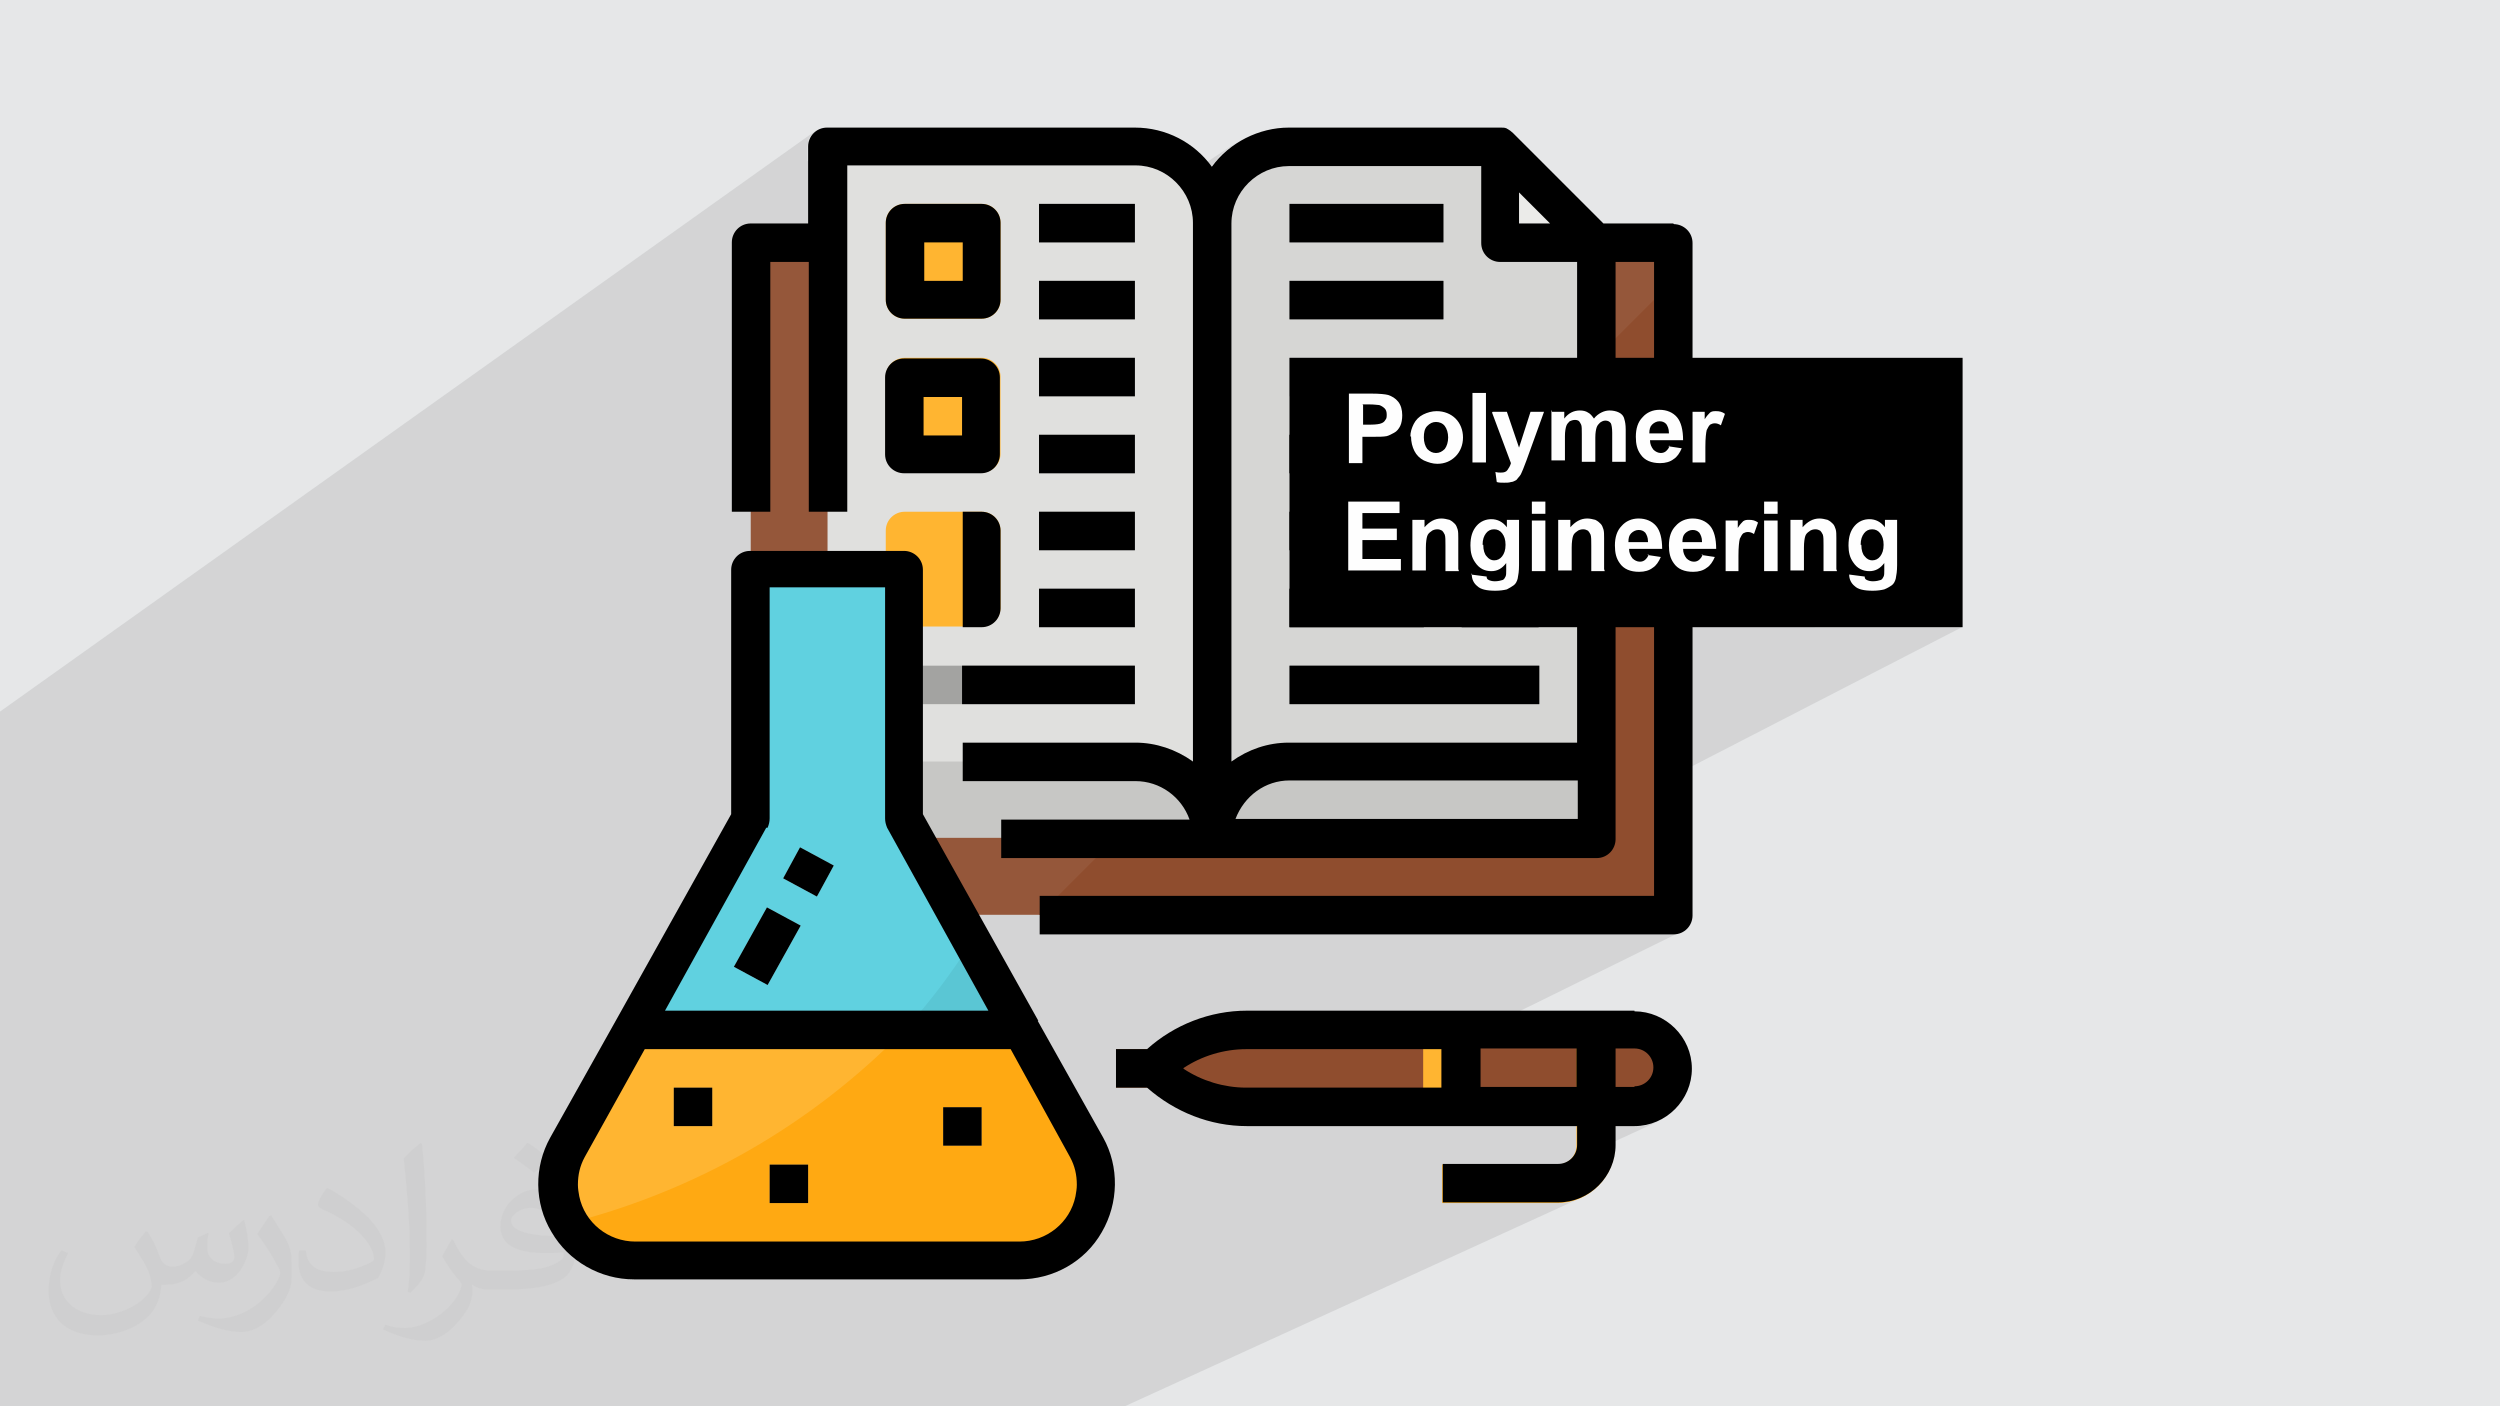 <?xml version="1.0" encoding="UTF-8"?>
<!DOCTYPE svg PUBLIC "-//W3C//DTD SVG 1.1//EN" "http://www.w3.org/Graphics/SVG/1.1/DTD/svg11.dtd">
<!-- Creator: CorelDRAW 2017 -->
<svg xmlns="http://www.w3.org/2000/svg" xml:space="preserve" width="3.703in" height="2.083in" version="1.1" style="shape-rendering:geometricPrecision; text-rendering:geometricPrecision; image-rendering:optimizeQuality; fill-rule:evenodd; clip-rule:evenodd"
viewBox="0 0 3703 2083"
 xmlns:xlink="http://www.w3.org/1999/xlink">
 <defs>
  <style type="text/css">
   <![CDATA[
    .fil16 {fill:black}
    .fil12 {fill:#5AC6D4}
    .fil11 {fill:#60D1E0}
    .fil4 {fill:#8F4D2E}
    .fil3 {fill:#95573A}
    .fil14 {fill:#9FE4ED}
    .fil10 {fill:#A3A3A1}
    .fil5 {fill:#C7C7C5}
    .fil7 {fill:#D6D6D4}
    .fil6 {fill:#E0E0DE}
    .fil0 {fill:#E6E7E8}
    .fil8 {fill:#EBEBE9}
    .fil13 {fill:#FFA912}
    .fil9 {fill:#FFB531}
    .fil15 {fill:#FFCB73}
    .fil17 {fill:#FEFEFE;fill-rule:nonzero}
    .fil2 {fill:#373435;fill-opacity:0.031}
    .fil1 {fill:#373435;fill-opacity:0.102}
   ]]>
  </style>
 </defs>
 <g id="Layer_x0020_1">
  <polygon class="fil0" points="0,0 3703,0 3703,2083 0,2083 "/>
  <polygon class="fil1" points="2508,611 2471,632 2471,631 2470,630 2469,629 2468,628 2467,627 2465,626 2464,626 2463,625 2462,625 2460,624 2459,624 2457,624 2456,625 2454,625 2453,626 2451,626 2448,628 2448,446 2478,416 2448,434 2448,388 2391,388 2155,530 2147,530 2478,331 2477,331 2477,331 2146,530 2082,530 2364,359 2249,359 2296,331 2250,285 2222,303 2222,217 2086,302 1910,302 1824,357 1824,331 1825,322 1826,314 1828,305 1831,298 1834,290 1839,283 1844,277 1849,270 1855,265 1862,260 1800,300 1801,297 1805,286 1809,276 1815,267 1822,258 1829,250 1837,243 1846,236 1758,294 1756,290 1751,283 1747,278 1794,246 1800,240 1805,233 1811,227 1817,222 1824,217 1830,212 1741,271 1741,270 1735,265 1728,260 1721,256 1714,252 1706,249 1698,247 1689,246 1681,245 1253,245 1226,264 1226,218 1196,239 1196,217 1197,211 1198,206 1201,201 1205,197 1209,193 0,1054 0,1067 0,1085 0,1107 0,1120 0,1125 0,1138 0,1164 0,1179 0,1206 0,1212 0,1219 0,1224 0,1288 0,1289 0,1320 0,1328 0,1336 0,1367 0,1367 0,1410 0,1410 0,1413 0,1415 0,1422 0,1430 0,1430 0,1435 0,1435 0,1459 0,1465 0,1477 0,1478 0,1497 0,1505 0,1509 0,1516 0,1523 0,1526 0,1529 0,1539 0,1551 0,1556 0,1557 0,1560 0,1595 0,1597 0,1602 0,1606 0,1610 0,1616 0,1623 0,1623 0,1643 0,1651 0,1666 0,1689 0,1704 0,1710 0,1735 0,1781 0,1783 0,1798 0,1798 0,1803 0,1812 0,1812 0,1827 0,1841 0,1853 0,1860 0,1873 0,1875 0,1889 0,1899 0,1919 0,1935 0,1948 0,1956 0,1964 0,1975 0,1982 0,1997 0,2000 0,2010 0,2023 0,2034 0,2048 0,2056 0,2058 0,2059 0,2079 0,2083 14,2083 16,2083 29,2083 33,2083 36,2083 38,2083 40,2083 61,2083 61,2083 100,2083 106,2083 108,2083 135,2083 145,2083 148,2083 149,2083 153,2083 167,2083 176,2083 181,2083 185,2083 194,2083 200,2083 211,2083 228,2083 236,2083 239,2083 251,2083 253,2083 253,2083 254,2083 285,2083 290,2083 309,2083 338,2083 339,2083 339,2083 373,2083 400,2083 460,2083 461,2083 462,2083 465,2083 477,2083 477,2083 480,2083 517,2083 531,2083 532,2083 543,2083 550,2083 560,2083 578,2083 601,2083 618,2083 632,2083 652,2083 658,2083 673,2083 701,2083 714,2083 721,2083 731,2083 732,2083 767,2083 768,2083 770,2083 770,2083 771,2083 773,2083 832,2083 904,2083 931,2083 956,2083 983,2083 1004,2083 1004,2083 1007,2083 1015,2083 1033,2083 1033,2083 1052,2083 1058,2083 1072,2083 1073,2083 1096,2083 1097,2083 1098,2083 1109,2083 1123,2083 1154,2083 1162,2083 1182,2083 1189,2083 1205,2083 1205,2083 1213,2083 1241,2083 1242,2083 1285,2083 1340,2083 1378,2083 1391,2083 1417,2083 1417,2083 1422,2083 1449,2083 1471,2083 1483,2083 1490,2083 1501,2083 1504,2083 1526,2083 1540,2083 1540,2083 1543,2083 1649,2083 1666,2083 2340,1775 2332,1778 2324,1781 2316,1782 2307,1782 2193,1782 2454,1662 2446,1664 2438,1667 2430,1668 2421,1668 2393,1668 2336,1695 2336,1686 2443,1635 2438,1637 2433,1639 2427,1640 2421,1640 2367,1640 2432,1609 2427,1611 2421,1611 2421,1611 2393,1611 2393,1554 2336,1582 2336,1539 2421,1497 2421,1497 2421,1497 2336,1539 2336,1526 2193,1595 2193,1554 2165,1568 2165,1540 2488,1381 2483,1383 2477,1383 2420,1383 2478,1355 2478,1355 2478,1355 2391,1355 2448,1327 2448,1165 2906,929 2688,929 2796,872 2797,871 2799,870 2800,869 2801,868 2802,867 2803,866 2803,865 2804,864 2805,863 2806,861 2806,860 2807,858 2807,856 2808,855 2808,852 2808,850 2809,847 2809,845 2809,842 2809,838 2809,772 2791,772 2784,775 2783,775 2780,773 2777,772 2774,771 2771,770 2768,770 2764,770 2761,771 2758,771 2755,772 2753,774 2720,791 2720,791 2720,789 2720,788 2720,787 2719,785 2719,784 2718,783 2718,782 2718,781 2717,780 2716,779 2716,778 2715,777 2714,777 2713,776 2712,775 2711,774 2710,774 2709,773 2707,772 2706,772 2705,771 2703,771 2702,771 2700,770 2699,770 2697,770 2695,770 2692,770 2688,771 2685,772 2682,773 2671,779 2671,772 2652,772 2633,782 2633,772 2614,772 2633,761 2633,743 2613,743 2561,772 2556,772 2534,784 2532,781 2529,778 2526,776 2523,774 2520,773 2517,772 2513,771 2509,770 2505,770 2502,770 2498,771 2495,771 2492,773 2489,774 2457,791 2457,791 2456,787 2454,784 2452,781 2449,778 2448,778 2448,730 2528,686 2528,663 2528,658 2528,654 2528,650 2528,647 2528,644 2529,643 2550,630 2556,613 2555,612 2553,611 2552,611 2550,610 2548,610 2547,610 2545,609 2543,609 2542,609 2541,609 2540,610 2539,610 2538,610 2537,611 2536,611 2526,616 2526,611 "/>
  <path class="fil2" d="M219 1825c7,11 12,21 16,32 3,7 5,19 21,19 5,0 11,-1 17,-5 7,-3 12,-9 14,-17l6 -21 15 -7 1 1c-2,8 -2,15 -2,21 0,18 15,24 27,24 7,0 13,-3 13,-10 0,-8 -4,-22 -8,-35 7,-7 14,-14 22,-20l1 1c4,15 6,30 6,40 0,10 -4,20 -8,27 -7,14 -20,25 -36,25 -12,0 -25,-6 -34,-17l-1 0c-9,11 -22,20 -43,20l-7 0c-1,14 -4,24 -9,33 -13,25 -50,42 -85,42 -49,0 -73,-28 -73,-66 0,-23 7,-45 19,-60l10 4c-7,14 -12,27 -12,40 0,35 29,52 61,52 30,0 68,-20 75,-42 -2,-25 -12,-36 -26,-59 4,-7 10,-15 17,-23l1 0 0 0 2 1zm563 -132c10,6 20,14 30,23 -6,8 -12,15 -21,21 -10,-8 -20,-15 -30,-22 7,-8 14,-15 20,-22l1 0zm5 96c-17,0 -30,11 -30,19 0,17 33,23 73,23 -5,-20 -22,-42 -43,-42zm-37 93c22,0 41,-1 55,-4 16,-4 30,-12 30,-18 0,-2 0,-3 -1,-5 -9,1 -19,1 -29,1 -29,0 -52,-7 -60,-23 -2,-4 -4,-10 -4,-15 0,-16 7,-32 19,-42 10,-9 21,-14 33,-14 20,0 37,17 48,42 6,14 11,30 11,51 0,14 -4,25 -12,34 -16,15 -45,21 -90,21l-20 0 0 0 -5 0c-11,0 -19,-2 -25,-7l-1 0c0,2 1,5 1,7 0,10 -3,23 -10,33 -20,30 -42,43 -60,43 -19,0 -42,-7 -63,-17l4 -7c7,3 16,5 29,5 34,0 78,-33 84,-64 -1,-3 -3,-6 -7,-10 -10,-12 -16,-22 -22,-32 5,-10 10,-18 14,-25l2 0c14,29 28,46 57,46l4 0 0 0 21 0 0 0 -3 0zm-146 31c2,-14 3,-29 3,-43l0 -21c0,-39 -5,-96 -9,-133 7,-8 17,-17 25,-23l2 1c5,47 7,101 7,151 0,13 -1,26 -2,35 -1,12 -8,21 -22,35l-3 -1 0 0 -1 -1zm-151 -62c1,18 10,33 41,33 20,0 36,-5 55,-14 3,-2 5,-3 5,-5 0,-12 -9,-27 -24,-41 -14,-13 -34,-25 -51,-32 -6,-3 -8,-5 -8,-8 0,-5 7,-17 13,-24l2 0c20,11 43,27 60,44 15,16 25,33 25,51 0,13 -4,26 -11,38 -22,11 -46,20 -70,20 -29,0 -48,-13 -48,-45 0,-3 0,-9 1,-16l10 0 0 0 0 -1zm-52 -52l18 29c7,11 13,22 13,41l0 24c0,19 -12,39 -32,60 -15,14 -29,20 -42,20 -19,0 -40,-6 -65,-17l3 -7c8,2 17,4 28,4 35,0 72,-26 88,-58 2,-4 3,-7 3,-9 0,-4 -2,-8 -4,-11 -9,-17 -19,-33 -30,-47 6,-9 12,-18 18,-27l2 0 0 0 0 -2z"/>
  <g id="_1905164211216">
   <path class="fil3" d="M1112 359l1366 0 0 996 -1366 0 0 -996zm0 0z"/>
   <path class="fil4" d="M2478 416l-939 939 939 0 0 -939zm0 0z"/>
   <path class="fil5" d="M1226 359l570 0 0 882 -570 0 0 -882zm0 0z"/>
   <path class="fil5" d="M1796 359l570 0 0 882 -570 0 0 -882zm0 0z"/>
   <path class="fil6" d="M1796 1242c0,-63 -51,-114 -114,-114l-456 0 0 -910 456 0c63,0 114,51 114,114l0 910zm0 0z"/>
   <path class="fil7" d="M1796 1242c0,-63 51,-114 114,-114l456 0 0 -769 -142 -142 -313 0c-63,0 -114,51 -114,114l0 910 0 1zm0 0z"/>
   <path class="fil8" d="M2222 359l142 0 -142 -142 0 142zm0 0z"/>
   <path class="fil9" d="M1340 302l114 0c16,0 28,13 28,28l0 114c0,16 -13,28 -28,28l-114 0c-16,0 -28,-13 -28,-28l0 -114c0,-16 13,-28 28,-28l0 0zm0 0z"/>
   <path class="fil9" d="M1340 530l114 0c16,0 28,13 28,28l0 114c0,16 -13,28 -28,28l-114 0c-16,0 -28,-13 -28,-28l0 -114c0,-16 13,-28 28,-28l0 0zm0 0z"/>
   <path class="fil9" d="M1340 758l114 0c16,0 28,13 28,28l0 114c0,16 -13,28 -28,28l-114 0c-16,0 -28,-13 -28,-28l0 -114c0,-16 13,-28 28,-28l0 0zm0 0z"/>
   <g>
    <path class="fil10" d="M1539 302l142 0 0 57 -142 0 0 -57zm0 0z"/>
    <path class="fil10" d="M1539 416l142 0 0 57 -142 0 0 -57zm0 0z"/>
    <path class="fil10" d="M1539 530l142 0 0 57 -142 0 0 -57zm0 0z"/>
    <path class="fil10" d="M1539 644l142 0 0 57 -142 0 0 -57zm0 0z"/>
    <path class="fil10" d="M1539 758l142 0 0 57 -142 0 0 -57zm0 0z"/>
    <path class="fil10" d="M1539 872l142 0 0 57 -142 0 0 -57zm0 0z"/>
    <path class="fil10" d="M1311 986l370 0 0 57 -370 0 0 -57zm0 0z"/>
    <path class="fil10" d="M1910 302l228 0 0 57 -228 0 0 -57zm0 0z"/>
    <path class="fil10" d="M1910 416l228 0 0 57 -228 0 0 -57zm0 0z"/>
    <path class="fil10" d="M1910 530l370 0 0 57 -370 0 0 -57zm0 0z"/>
    <path class="fil10" d="M1910 644l114 0 0 57 -114 0 0 -57zm0 0z"/>
    <path class="fil10" d="M1910 758l370 0 0 57 -370 0 0 -57zm0 0z"/>
    <path class="fil10" d="M1910 872l199 0 0 57 -199 0 0 -57zm0 0z"/>
    <path class="fil10" d="M1910 986l370 0 0 57 -370 0 0 -57zm0 0z"/>
    <path class="fil10" d="M2079 644l199 0 0 57 -199 0 0 -57zm0 0z"/>
    <path class="fil10" d="M2165 872l114 0 0 57 -114 0 0 -57zm0 0z"/>
   </g>
   <path class="fil11" d="M1340 1214l0 -370 -228 0 0 370 -270 487c-9,17 -15,35 -14,55 0,63 50,113 113,113l571 0c63,0 113,-50 113,-113 0,-19 -5,-38 -14,-55l-270 -487 -1 0zm0 0z"/>
   <path class="fil9" d="M1514 1526l-575 0 -97 173c-19,35 -19,77 1,113 21,34 57,56 98,56l571 0c40,0 77,-22 98,-56 21,-34 21,-77 1,-113l-97 -173zm0 0z"/>
   <path class="fil12" d="M1514 1526l-74 -133c-30,48 -63,92 -101,133l175 0zm0 0z"/>
   <path class="fil13" d="M1610 1700l-97 -173 -175 0c-136,139 -307,237 -496,285 21,35 57,57 98,57l571 0c40,0 77,-22 98,-56 21,-34 21,-77 1,-113l0 0 0 0zm0 0z"/>
   <path class="fil14" d="M1160 1301l25 -46 50 27 -25 46 -50 -27zm0 0z"/>
   <path class="fil14" d="M1087 1432l49 -88 50 27 -49 88 -50 -27zm0 0z"/>
   <path class="fil15" d="M998 1611l57 0 0 57 -57 0 0 -57zm0 0z"/>
   <path class="fil15" d="M1140 1725l57 0 0 57 -57 0 0 -57zm0 0z"/>
   <path class="fil15" d="M1397 1640l57 0 0 57 -57 0 0 -57zm0 0z"/>
   <path class="fil4" d="M1653 1554l114 0 0 57 -114 0 0 -57zm0 0z"/>
   <path class="fil4" d="M1710 1583c36,36 85,57 138,57l318 0 0 -114 -318 0c-51,0 -101,21 -138,57l0 0zm0 0z"/>
   <path class="fil4" d="M2165 1526l0 114 256 0c32,0 57,-25 57,-57 0,-32 -25,-57 -57,-57l-256 0zm0 0z"/>
   <path class="fil9" d="M2307 1782l-171 0 0 -57 171 0c16,0 28,-13 28,-28l0 -171 57 0 0 171c0,47 -39,85 -85,85l0 0zm0 0z"/>
   <path class="fil9" d="M2108 1526l57 0 0 114 -57 0 0 -114zm0 0z"/>
   <path class="fil16" d="M2478 331l-103 0 -134 -134c-2,-2 -6,-5 -8,-6 -1,0 -1,-1 -2,-1 -2,-1 -5,-1 -8,-1 0,0 -1,0 -1,0l-313 0c-44,0 -88,22 -114,58 -26,-36 -68,-58 -114,-58l-456 0c-16,0 -28,13 -28,28l0 114 -85 0c-16,0 -28,13 -28,28l0 399 57 0 0 -370 57 0 0 370 57 0 0 -513 427 0c47,0 85,39 85,85l0 798c-25,-18 -55,-28 -85,-28l-256 0 0 57 256 0c36,0 68,23 80,57l-279 0 0 57 882 0c16,0 28,-13 28,-28l0 -855 57 0 0 939 -910 0 0 57 939 0c16,0 28,-13 28,-28l0 -996c0,-16 -13,-28 -28,-28l0 0 1 0zm-182 0l-46 0 0 -46 46 46zm-472 0c0,-47 39,-85 85,-85l285 0 0 114c0,16 13,28 28,28l114 0 0 712 -427 0c-31,0 -60,10 -85,28l0 -798 0 0zm6 882c13,-34 44,-57 80,-57l427 0 0 57 -507 0zm0 0z"/>
   <path class="fil16" d="M1454 302l-114 0c-16,0 -28,13 -28,28l0 114c0,16 13,28 28,28l114 0c16,0 28,-13 28,-28l0 -114c0,-16 -13,-28 -28,-28l0 0zm-28 114l-57 0 0 -57 57 0 0 57zm0 0z"/>
   <path class="fil16" d="M1539 302l142 0 0 57 -142 0 0 -57zm0 0z"/>
   <path class="fil16" d="M1539 416l142 0 0 57 -142 0 0 -57zm0 0z"/>
   <path class="fil16" d="M1311 673c0,16 13,28 28,28l114 0c16,0 28,-13 28,-28l0 -114c0,-16 -13,-28 -28,-28l-114 0c-16,0 -28,13 -28,28l0 114zm57 -85l57 0 0 57 -57 0 0 -57zm0 0z"/>
   <path class="fil16" d="M1539 530l142 0 0 57 -142 0 0 -57zm0 0z"/>
   <path class="fil16" d="M1539 644l142 0 0 57 -142 0 0 -57zm0 0z"/>
   <path class="fil16" d="M1482 900l0 -114c0,-16 -13,-28 -28,-28l-28 0 0 171 28 0c16,0 28,-13 28,-28l0 0 0 0zm0 0z"/>
   <path class="fil16" d="M1539 758l142 0 0 57 -142 0 0 -57zm0 0z"/>
   <path class="fil16" d="M1539 872l142 0 0 57 -142 0 0 -57zm0 0z"/>
   <path class="fil16" d="M1425 986l256 0 0 57 -256 0 0 -57zm0 0z"/>
   <path class="fil16" d="M1910 302l228 0 0 57 -228 0 0 -57zm0 0z"/>
   <path class="fil16" d="M1910 416l228 0 0 57 -228 0 0 -57zm0 0z"/>
   <path class="fil16" d="M1910 530l997 0 0 399 -997 0 0 -399zm0 0z"/>
   <path class="fil16" d="M1910 644l114 0 0 57 -114 0 0 -57zm0 0z"/>
   <path class="fil16" d="M1910 758l370 0 0 57 -370 0 0 -57zm0 0z"/>
   <path class="fil16" d="M1910 872l199 0 0 57 -199 0 0 -57zm0 0z"/>
   <path class="fil16" d="M1910 986l370 0 0 57 -370 0 0 -57zm0 0z"/>
   <path class="fil16" d="M2079 644l199 0 0 57 -199 0 0 -57zm0 0z"/>
   <path class="fil16" d="M2165 872l114 0 0 57 -114 0 0 -57zm0 0z"/>
   <path class="fil16" d="M1160 1301l25 -46 50 27 -25 46 -50 -27zm0 0z"/>
   <path class="fil16" d="M1087 1432l49 -88 50 27 -49 88 -50 -27zm0 0z"/>
   <path class="fil16" d="M1538 1512l-171 -306 0 -362c0,-16 -13,-28 -28,-28l-228 0c-16,0 -28,13 -28,28l0 362 -171 306 -97 173c-24,43 -24,97 2,140 25,43 72,70 122,70l571 0c50,0 97,-26 122,-70 25,-43 26,-97 2,-140l-97 -173 1 0zm-401 -286c2,-5 3,-9 3,-14l0 -342 171 0 0 342c0,5 1,9 3,14l150 271 -479 0 150 -271 0 0zm-196 613c-40,0 -75,-28 -83,-67 -1,-6 -2,-11 -2,-17 0,-15 3,-28 10,-41l89 -160 542 0 88 160c7,13 10,26 10,41 0,6 -1,11 -2,17 -8,39 -43,67 -83,67l-571 0 2 0zm0 0z"/>
   <path class="fil16" d="M998 1611l57 0 0 57 -57 0 0 -57zm0 0z"/>
   <path class="fil16" d="M1140 1725l57 0 0 57 -57 0 0 -57zm0 0z"/>
   <path class="fil16" d="M1397 1640l57 0 0 57 -57 0 0 -57zm0 0z"/>
   <path class="fil16" d="M2421 1497l-574 0c-55,0 -108,21 -148,57l-46 0 0 57 46 0c41,36 93,57 148,57l489 0 0 28c0,16 -13,28 -28,28l-171 0 0 57 171 0c47,0 85,-39 85,-85l0 -28 28 0c47,0 85,-39 85,-85 0,-47 -39,-85 -85,-85l0 0 0 0zm-668 85c27,-18 60,-28 93,-28l289 0 0 57 -289 0c-33,0 -66,-10 -93,-28l0 0 0 0zm440 28l0 -57 142 0 0 57 -142 0zm228 0l-28 0 0 -57 28 0c16,0 28,13 28,28 0,16 -13,28 -28,28l0 0 0 0zm0 0z"/>
   <path class="fil17" d="M1998 686l0 -103 33 0c13,0 21,1 25,2 6,2 11,5 15,10 4,5 6,12 6,20 0,6 -1,12 -3,16 -2,4 -5,8 -9,10 -4,2 -7,4 -11,5 -5,1 -12,1 -22,1l-14 0 0 39 -21 0zm21 -86l0 29 11 0c8,0 14,-1 16,-2 3,-1 5,-3 6,-5 2,-2 2,-5 2,-8 0,-4 -1,-7 -3,-9 -2,-2 -5,-4 -8,-5 -2,0 -7,-1 -15,-1l-10 0zm70 47c0,-7 2,-13 5,-19 3,-6 8,-11 14,-14 6,-3 13,-5 20,-5 11,0 21,4 28,11 7,7 11,17 11,28 0,11 -4,21 -11,28 -7,7 -16,11 -27,11 -7,0 -13,-2 -20,-5 -6,-3 -11,-8 -14,-14 -3,-6 -5,-13 -5,-22zm20 1c0,7 2,13 5,17 4,4 8,6 13,6 5,0 9,-2 13,-6 3,-4 5,-10 5,-17 0,-7 -2,-13 -5,-17 -3,-4 -8,-6 -13,-6 -5,0 -9,2 -13,6 -4,4 -5,10 -5,17zm72 37l0 -103 20 0 0 103 -20 0zm30 -75l21 0 18 53 17 -53 20 0 -26 72 -5 13c-2,4 -3,8 -5,10 -2,2 -3,4 -5,6 -2,1 -5,3 -8,3 -3,1 -6,1 -10,1 -4,0 -8,0 -11,-1l-2 -15c3,1 6,1 8,1 5,0 8,-1 10,-4 2,-3 4,-6 5,-10l-28 -75zm88 0l18 0 0 10c6,-8 14,-12 23,-12 5,0 9,1 12,3 4,2 6,5 9,9 3,-4 7,-7 11,-9 4,-2 8,-3 12,-3 5,0 10,1 14,3 4,2 7,5 8,10 1,3 2,8 2,15l0 48 -20 0 0 -43c0,-7 -1,-12 -2,-14 -2,-3 -5,-4 -8,-4 -3,0 -5,1 -8,3 -2,2 -4,4 -5,7 -1,3 -2,8 -2,15l0 36 -20 0 0 -41c0,-7 0,-12 -1,-14 -1,-2 -2,-4 -3,-5 -1,-1 -3,-2 -6,-2 -3,0 -6,1 -8,2 -2,2 -4,4 -5,7 -1,3 -2,8 -2,15l0 36 -20 0 0 -75zm172 51l20 3c-3,7 -7,13 -12,16 -5,4 -12,6 -20,6 -13,0 -23,-4 -29,-13 -5,-7 -7,-15 -7,-26 0,-12 3,-22 10,-29 6,-7 15,-11 25,-11 11,0 20,4 26,11 6,7 9,19 9,34l-49 0c0,6 2,10 5,14 3,3 7,5 11,5 3,0 6,-1 8,-3 2,-2 4,-4 5,-8zm1 -20c0,-6 -2,-10 -4,-13 -3,-3 -6,-4 -10,-4 -4,0 -8,2 -11,5 -3,3 -4,7 -4,13l29 0zm55 44l-20 0 0 -75 18 0 0 11c3,-5 6,-8 8,-10 3,-2 5,-2 9,-2 5,0 9,1 13,4l-6 17c-3,-2 -6,-3 -9,-3 -3,0 -5,1 -7,2 -2,2 -3,4 -5,8 -1,4 -2,12 -2,25l0 23zm-530 161l0 -103 76 0 0 17 -55 0 0 23 51 0 0 17 -51 0 0 28 57 0 0 17 -78 0zm164 0l-20 0 0 -38c0,-8 0,-13 -1,-16 -1,-2 -2,-4 -4,-6 -2,-1 -4,-2 -7,-2 -3,0 -7,1 -9,3 -3,2 -5,4 -6,7 -1,3 -2,9 -2,17l0 34 -20 0 0 -75 18 0 0 11c7,-8 15,-13 25,-13 4,0 8,1 12,2 4,2 6,4 8,6 2,2 3,5 4,8 1,3 1,8 1,13l0 46zm18 5l23 3c0,3 1,4 3,5 2,1 5,2 9,2 5,0 9,-1 12,-2 2,-1 3,-3 4,-5 1,-2 1,-5 1,-9l0 -11c-6,8 -13,12 -22,12 -10,0 -18,-4 -24,-13 -5,-7 -7,-15 -7,-25 0,-13 3,-22 9,-29 6,-7 14,-10 22,-10 9,0 17,4 23,12l0 -11 18 0 0 67c0,9 -1,15 -2,20 -1,4 -3,8 -6,10 -3,2 -6,4 -10,6 -4,1 -10,2 -17,2 -13,0 -22,-2 -27,-7 -5,-4 -8,-10 -8,-17 0,-1 0,-1 0,-2zm18 -44c0,8 2,14 5,17 3,4 7,6 11,6 5,0 9,-2 12,-6 3,-4 5,-9 5,-17 0,-8 -2,-13 -5,-17 -3,-4 -7,-6 -12,-6 -5,0 -9,2 -12,6 -3,4 -5,9 -5,17zm72 -46l0 -18 20 0 0 18 -20 0zm0 85l0 -75 20 0 0 75 -20 0zm108 0l-20 0 0 -38c0,-8 0,-13 -1,-16 -1,-2 -2,-4 -4,-6 -2,-1 -4,-2 -7,-2 -3,0 -7,1 -9,3 -3,2 -5,4 -6,7 -1,3 -2,9 -2,17l0 34 -20 0 0 -75 18 0 0 11c7,-8 15,-13 25,-13 4,0 8,1 12,2 4,2 6,4 8,6 2,2 3,5 4,8 1,3 1,8 1,13l0 46zm63 -24l20 3c-3,7 -7,13 -12,16 -5,4 -12,6 -20,6 -13,0 -23,-4 -29,-13 -5,-7 -7,-15 -7,-26 0,-12 3,-22 10,-29 6,-7 15,-11 25,-11 11,0 20,4 26,11 6,7 9,19 9,34l-49 0c0,6 2,10 5,14 3,3 7,5 11,5 3,0 6,-1 8,-3 2,-2 4,-4 5,-8zm1 -20c0,-6 -2,-10 -4,-13 -3,-3 -6,-4 -10,-4 -4,0 -8,2 -11,5 -3,3 -4,7 -4,13l29 0zm79 20l20 3c-3,7 -7,13 -12,16 -5,4 -12,6 -20,6 -13,0 -23,-4 -29,-13 -5,-7 -7,-15 -7,-26 0,-12 3,-22 10,-29 6,-7 15,-11 25,-11 11,0 20,4 26,11 6,7 9,19 9,34l-49 0c0,6 2,10 5,14 3,3 7,5 11,5 3,0 6,-1 8,-3 2,-2 4,-4 5,-8zm1 -20c0,-6 -2,-10 -4,-13 -3,-3 -6,-4 -10,-4 -4,0 -8,2 -11,5 -3,3 -4,7 -4,13l29 0zm55 44l-20 0 0 -75 18 0 0 11c3,-5 6,-8 8,-10 3,-2 5,-2 9,-2 5,0 9,1 13,4l-6 17c-3,-2 -6,-3 -9,-3 -3,0 -5,1 -7,2 -2,2 -3,4 -5,8 -1,4 -2,12 -2,25l0 23zm37 -85l0 -18 20 0 0 18 -20 0zm0 85l0 -75 20 0 0 75 -20 0zm108 0l-20 0 0 -38c0,-8 0,-13 -1,-16 -1,-2 -2,-4 -4,-6 -2,-1 -4,-2 -7,-2 -3,0 -7,1 -9,3 -3,2 -5,4 -6,7 -1,3 -2,9 -2,17l0 34 -20 0 0 -75 18 0 0 11c7,-8 15,-13 25,-13 4,0 8,1 12,2 4,2 6,4 8,6 2,2 3,5 4,8 1,3 1,8 1,13l0 46zm18 5l23 3c0,3 1,4 3,5 2,1 5,2 9,2 5,0 9,-1 12,-2 2,-1 3,-3 4,-5 1,-2 1,-5 1,-9l0 -11c-6,8 -13,12 -22,12 -10,0 -18,-4 -24,-13 -5,-7 -7,-15 -7,-25 0,-13 3,-22 9,-29 6,-7 14,-10 22,-10 9,0 17,4 23,12l0 -11 18 0 0 67c0,9 -1,15 -2,20 -1,4 -3,8 -6,10 -3,2 -6,4 -11,6 -4,1 -10,2 -17,2 -13,0 -22,-2 -27,-7 -5,-4 -8,-10 -8,-17 0,-1 0,-1 0,-2zm18 -44c0,8 2,14 5,17 3,4 7,6 11,6 5,0 9,-2 12,-6 3,-4 5,-9 5,-17 0,-8 -2,-13 -5,-17 -3,-4 -7,-6 -12,-6 -5,0 -9,2 -12,6 -3,4 -5,9 -5,17z"/>
  </g>
 </g>
</svg>
